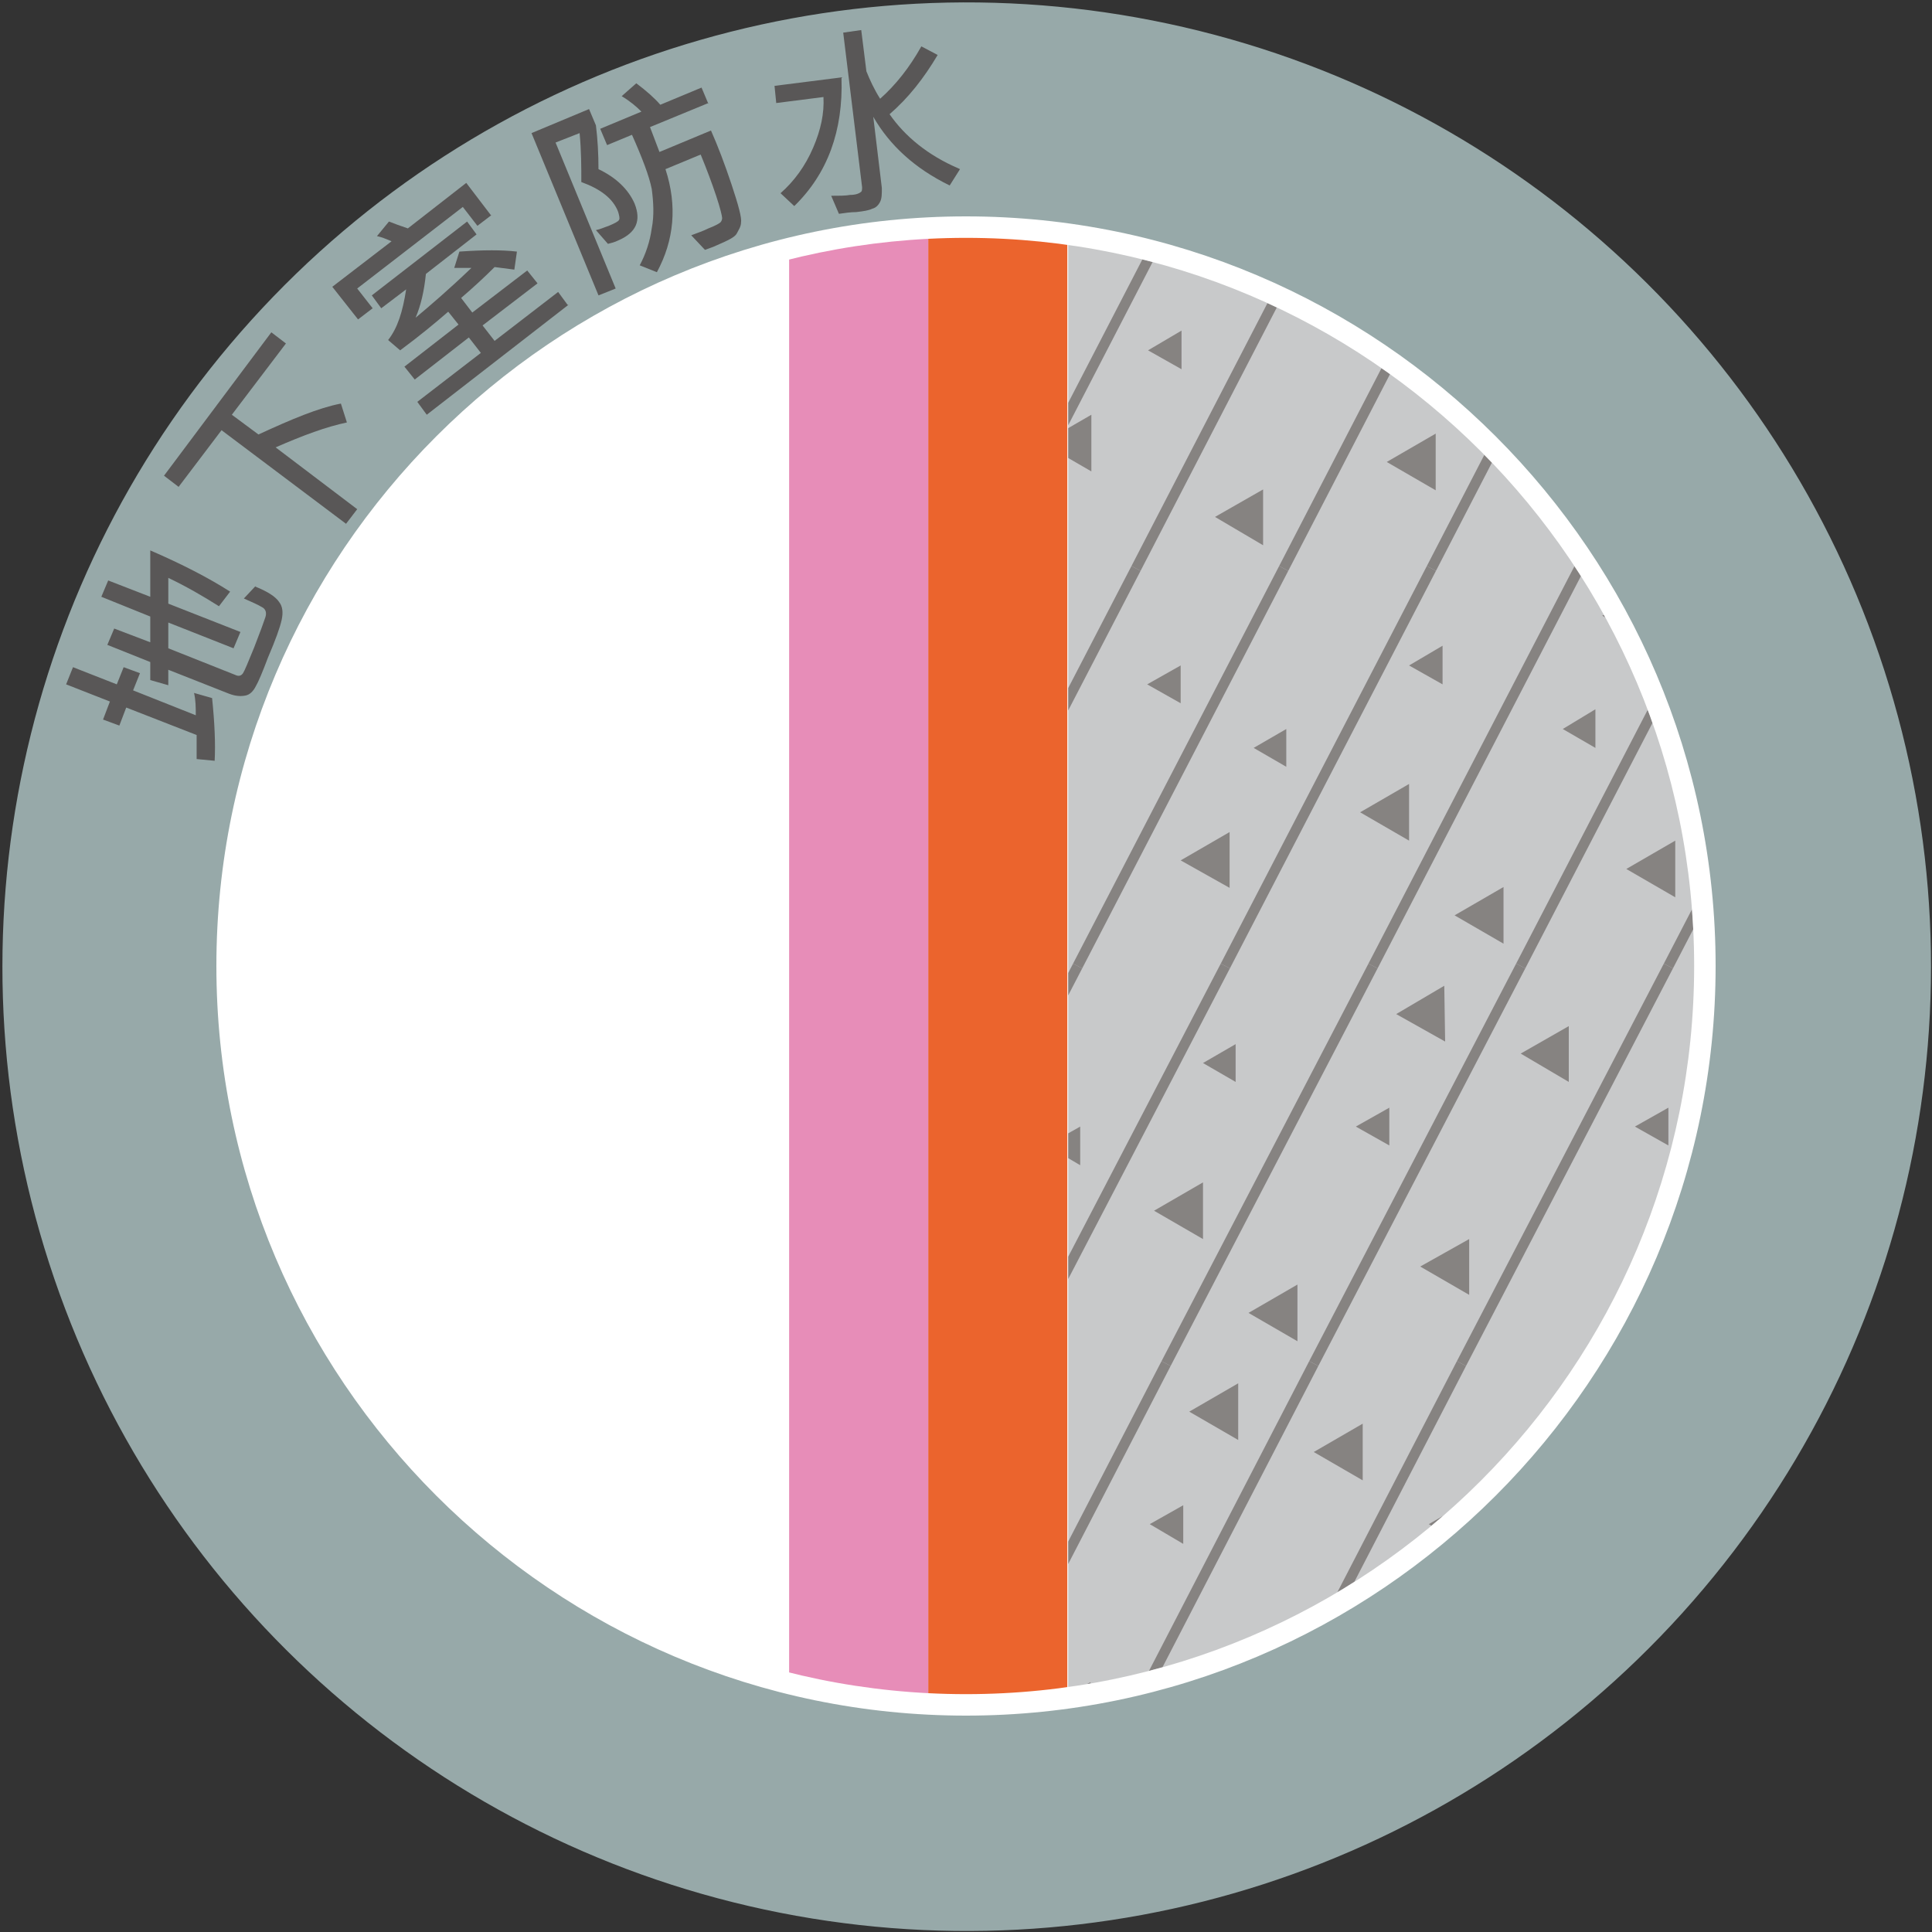 <?xml version="1.0" encoding="UTF-8"?>
<svg xmlns="http://www.w3.org/2000/svg" width="225" height="225" xmlns:xlink="http://www.w3.org/1999/xlink" version="1.1" viewBox="0 0 225 225">
  <rect x="0" y="0" width="225" height="225" fill="#333333" stroke="none"/>
  <defs>
    <style>
      .cls-1, .cls-2 {
        fill: none;
      }

      .cls-3 {
        fill: #b0c6c7;
        opacity: .8;
      }

      .cls-4 {
        fill: #e78db8;
      }

      .cls-2 {
        stroke: #231815;
        stroke-miterlimit: 10;
        stroke-width: 1.2px;
      }

      .cls-5 {
        fill: #c8c9ca;
      }

      .cls-6 {
        clip-path: url(#clippath-1);
      }

      .cls-7 {
        fill: #231815;
      }

      .cls-8 {
        fill: #fff;
      }

      .cls-9 {
        opacity: .4;
      }

      .cls-10 {
        fill: #eb642d;
      }

      .cls-11 {
        fill: #595757;
      }

      .cls-12 {
        clip-path: url(#clippath);
      }
    </style>
    <clipPath id="clippath">
      <path class="cls-1" d="M112.5,27.7c46.8,0,84.8,38,84.8,84.8,0,46.8-38,84.8-84.8,84.8S27.7,159.3,27.7,112.5c0-46.8,38-84.8,84.8-84.8Z"/>
    </clipPath>
    <clipPath id="clippath-1">
      <rect class="cls-1" x="124.4" y="23.7" width="76.9" height="178.9"/>
    </clipPath>
  </defs>
  <!-- Generator: Adobe Illustrator 28.7.1, SVG Export Plug-In . SVG Version: 1.2.0 Build 142)  -->
  <g>
    <g id="_圖層_1" data-name="圖層_1">
      <g>
        <circle class="cls-3" cx="112.5" cy="112.5" r="112.3" transform="translate(-21 199) rotate(-77.9)"/>
        <g>
          <g>
            <g>
              <path class="cls-8" d="M112.5,198.5c-47.4,0-86-38.6-86.1-86,0-47.4,38.6-86,86.1-86s86,38.6,86.1,86c0,47.4-38.6,86-86.1,86Z"/>
              <path class="cls-8" d="M112.5,27.7c46.8,0,84.8,38,84.8,84.8,0,46.8-38,84.8-84.8,84.8S27.7,159.3,27.7,112.5c0-46.8,38-84.8,84.8-84.8M112.5,25.2c-48.1,0-87.3,39.2-87.3,87.3,0,48.1,39.2,87.3,87.3,87.3s87.3-39.2,87.3-87.3c0-48.1-39.2-87.3-87.3-87.3h0Z"/>
            </g>
            <g class="cls-12">
              <rect class="cls-5" x="124.4" y="23.7" width="76.9" height="178.9"/>
              <rect class="cls-10" x="108.1" y="23.7" width="16.2" height="178.9"/>
              <rect class="cls-4" x="91.9" y="23.7" width="16.2" height="178.9"/>
              <g class="cls-9">
                <g class="cls-6">
                  <g>
                    <g>
                      <line class="cls-2" x1="8.6" y1="205.2" x2="32.7" y2="158.8"/>
                      <line class="cls-2" x1="25.8" y1="205.2" x2="49.9" y2="158.8"/>
                      <line class="cls-2" x1="43" y1="205.2" x2="67.1" y2="158.8"/>
                      <line class="cls-2" x1="60.2" y1="205.2" x2="84.3" y2="158.8"/>
                      <line class="cls-2" x1="77.4" y1="205.2" x2="101.5" y2="158.8"/>
                      <line class="cls-2" x1="94.6" y1="205.2" x2="118.6" y2="158.8"/>
                      <line class="cls-2" x1="111.8" y1="205.2" x2="135.8" y2="158.8"/>
                      <line class="cls-2" x1="129" y1="205.2" x2="153" y2="158.8"/>
                      <line class="cls-2" x1="146.2" y1="205.2" x2="170.2" y2="158.8"/>
                      <line class="cls-2" x1="163.4" y1="205.2" x2="187.4" y2="158.8"/>
                      <line class="cls-2" x1="180.6" y1="205.2" x2="204.6" y2="158.8"/>
                      <line class="cls-2" x1="197.8" y1="205.2" x2="221.8" y2="158.8"/>
                      <line class="cls-2" x1="215" y1="205.2" x2="239" y2="158.8"/>
                      <polygon class="cls-7" points="23.1 201.6 17.4 198.3 23.1 195 23.1 201.6"/>
                      <polygon class="cls-7" points="55 193.9 49.3 190.6 55 187.3 55 193.9"/>
                      <polygon class="cls-7" points="57.9 167.7 52.2 164.4 57.9 161.1 57.9 167.7"/>
                      <polygon class="cls-7" points="37.4 175.8 33.6 173.6 37.4 171.4 37.4 175.8"/>
                      <polygon class="cls-7" points="43.1 195 39.3 192.8 43.1 190.6 43.1 195"/>
                      <polygon class="cls-7" points="89.4 174.6 85.6 172.4 89.4 170.1 89.4 174.6"/>
                      <polygon class="cls-7" points="65.5 182 61.7 179.8 65.5 177.5 65.5 182"/>
                      <polygon class="cls-7" points="75.1 172.4 69.4 169.1 75.1 165.8 75.1 172.4"/>
                      <polygon class="cls-7" points="75.1 202.5 69.4 199.2 75.1 196 75.1 202.5"/>
                      <polygon class="cls-7" points="95.1 189.5 89.4 192.8 95.1 196.1 95.1 189.5"/>
                      <polygon class="cls-7" points="116.1 184 110.3 187.3 116.1 190.6 116.1 184"/>
                      <polygon class="cls-7" points="127 195.9 121.3 199.2 127 202.5 127 195.9"/>
                      <polygon class="cls-7" points="101.8 177.5 97.9 179.8 101.8 182 101.8 177.5"/>
                      <polygon class="cls-7" points="119.9 167.9 116.1 170.1 119.9 172.4 119.9 167.9"/>
                      <polygon class="cls-7" points="188.3 175.3 184.5 173.1 188.3 170.8 188.3 175.3"/>
                      <polygon class="cls-7" points="158.7 172.4 153 169.1 158.7 165.8 158.7 172.4"/>
                      <polygon class="cls-7" points="181.6 199.2 175.9 195.9 181.6 192.7 181.6 199.2"/>
                      <polygon class="cls-7" points="196 189.5 190.3 192.8 196 196.1 196 189.5"/>
                      <polygon class="cls-7" points="216.9 184 211.2 187.3 216.9 190.6 216.9 184"/>
                      <polygon class="cls-7" points="204.6 174.6 200.7 176.8 204.6 179 204.6 174.6"/>
                      <polygon class="cls-7" points="220.8 167.9 216.9 170.1 220.8 172.4 220.8 167.9"/>
                      <polygon class="cls-7" points="170.2 175.3 166.4 177.5 170.2 179.8 170.2 175.3"/>
                      <polygon class="cls-7" points="137.8 175.3 133.9 177.5 137.8 179.8 137.8 175.3"/>
                      <polygon class="cls-7" points="147.1 190.6 141.4 193.9 147.1 197.2 147.1 190.6"/>
                      <polygon class="cls-7" points="144.2 161.1 138.5 164.4 144.2 167.7 144.2 161.1"/>
                    </g>
                    <g>
                      <line class="cls-2" x1="32.7" y1="158.8" x2="56.7" y2="112.5"/>
                      <line class="cls-2" x1="49.9" y1="158.8" x2="73.9" y2="112.5"/>
                      <line class="cls-2" x1="67.1" y1="158.8" x2="91.1" y2="112.5"/>
                      <line class="cls-2" x1="84.3" y1="158.8" x2="108.3" y2="112.5"/>
                      <line class="cls-2" x1="101.5" y1="158.8" x2="125.5" y2="112.5"/>
                      <line class="cls-2" x1="118.6" y1="158.8" x2="142.7" y2="112.5"/>
                      <line class="cls-2" x1="135.8" y1="158.8" x2="159.9" y2="112.5"/>
                      <line class="cls-2" x1="153" y1="158.8" x2="177.1" y2="112.5"/>
                      <line class="cls-2" x1="170.2" y1="158.8" x2="194.3" y2="112.5"/>
                      <line class="cls-2" x1="187.4" y1="158.8" x2="211.5" y2="112.5"/>
                      <line class="cls-2" x1="204.6" y1="158.8" x2="228.7" y2="112.5"/>
                      <line class="cls-2" x1="221.8" y1="158.8" x2="245.9" y2="112.5"/>
                      <line class="cls-2" x1="239" y1="158.8" x2="263.1" y2="112.5"/>
                      <polygon class="cls-7" points="47.2 155.3 41.5 152 47.2 148.7 47.2 155.3"/>
                      <polygon class="cls-7" points="79.1 147.5 73.4 144.3 79.1 141 79.1 147.5"/>
                      <polygon class="cls-7" points="81.9 121.4 76.2 118.1 81.9 114.8 81.9 121.4"/>
                      <polygon class="cls-7" points="61.5 129.5 57.6 127.3 61.5 125 61.5 129.5"/>
                      <polygon class="cls-7" points="67.2 148.7 63.3 146.5 67.2 144.3 67.2 148.7"/>
                      <polygon class="cls-7" points="113.5 128.3 109.6 126 113.5 123.8 113.5 128.3"/>
                      <polygon class="cls-7" points="89.5 135.7 85.7 133.4 89.5 131.2 89.5 135.7"/>
                      <polygon class="cls-7" points="99.1 126 93.4 122.7 99.1 119.5 99.1 126"/>
                      <polygon class="cls-7" points="99.1 156.2 93.4 152.9 99.1 149.6 99.1 156.2"/>
                      <polygon class="cls-7" points="119.2 143.2 113.5 146.5 119.2 149.8 119.2 143.2"/>
                      <polygon class="cls-7" points="140.1 137.7 134.4 141 140.1 144.3 140.1 137.7"/>
                      <polygon class="cls-7" points="151.1 149.6 145.4 152.9 151.1 156.2 151.1 149.6"/>
                      <polygon class="cls-7" points="125.8 131.2 121.9 133.4 125.8 135.7 125.8 131.2"/>
                      <polygon class="cls-7" points="143.9 121.6 140.1 123.8 143.9 126 143.9 121.6"/>
                      <polygon class="cls-7" points="212.4 129 208.5 126.7 212.4 124.5 212.4 129"/>
                      <polygon class="cls-7" points="182.7 126 177.1 122.7 182.7 119.5 182.7 126"/>
                      <polygon class="cls-7" points="205.6 152.9 199.9 149.6 205.6 146.3 205.6 152.9"/>
                      <polygon class="cls-7" points="220 143.2 214.3 146.5 220 149.8 220 143.2"/>
                      <polygon class="cls-7" points="240.9 137.7 235.2 141 240.9 144.3 240.9 137.7"/>
                      <polygon class="cls-7" points="228.6 128.3 224.7 130.5 228.6 132.7 228.6 128.3"/>
                      <polygon class="cls-7" points="244.8 121.6 240.9 123.8 244.8 126 244.8 121.6"/>
                      <polygon class="cls-7" points="194.3 129 190.4 131.2 194.3 133.4 194.3 129"/>
                      <polygon class="cls-7" points="161.8 129 157.9 131.2 161.8 133.4 161.8 129"/>
                      <polygon class="cls-7" points="171.1 144.3 165.4 147.5 171.1 150.8 171.1 144.3"/>
                      <polygon class="cls-7" points="168.2 114.8 162.6 118.1 168.3 121.3 168.2 114.8"/>
                    </g>
                    <g>
                      <line class="cls-2" x1="56.7" y1="112.5" x2="80.7" y2="66.2"/>
                      <line class="cls-2" x1="73.9" y1="112.5" x2="97.9" y2="66.2"/>
                      <line class="cls-2" x1="91.1" y1="112.5" x2="115.1" y2="66.2"/>
                      <line class="cls-2" x1="108.3" y1="112.5" x2="132.3" y2="66.2"/>
                      <line class="cls-2" x1="125.5" y1="112.5" x2="149.5" y2="66.2"/>
                      <line class="cls-2" x1="142.7" y1="112.5" x2="166.7" y2="66.2"/>
                      <line class="cls-2" x1="159.9" y1="112.5" x2="183.9" y2="66.2"/>
                      <line class="cls-2" x1="177.1" y1="112.5" x2="201.1" y2="66.2"/>
                      <line class="cls-2" x1="194.3" y1="112.5" x2="218.3" y2="66.2"/>
                      <line class="cls-2" x1="211.5" y1="112.5" x2="235.5" y2="66.2"/>
                      <line class="cls-2" x1="228.7" y1="112.5" x2="252.7" y2="66.2"/>
                      <line class="cls-2" x1="245.9" y1="112.5" x2="269.9" y2="66.2"/>
                      <line class="cls-2" x1="263.1" y1="112.5" x2="287.1" y2="66.2"/>
                      <polygon class="cls-7" points="71.2 109 65.5 105.7 71.2 102.4 71.2 109"/>
                      <polygon class="cls-7" points="103.1 101.2 97.4 97.9 103.1 94.6 103.1 101.2"/>
                      <polygon class="cls-7" points="105.9 75 100.2 71.8 105.9 68.5 105.9 75"/>
                      <polygon class="cls-7" points="85.5 83.2 81.6 80.9 85.5 78.7 85.5 83.2"/>
                      <polygon class="cls-7" points="91.2 102.4 87.3 100.2 91.2 97.9 91.2 102.4"/>
                      <polygon class="cls-7" points="137.5 81.9 133.6 79.7 137.5 77.5 137.5 81.9"/>
                      <polygon class="cls-7" points="113.6 89.3 109.7 87.1 113.6 84.9 113.6 89.3"/>
                      <polygon class="cls-7" points="123.1 79.7 117.4 76.4 123.1 73.1 123.1 79.7"/>
                      <polygon class="cls-7" points="123.1 109.9 117.4 106.6 123.1 103.3 123.1 109.9"/>
                      <polygon class="cls-7" points="143.2 96.9 137.5 100.2 143.2 103.4 143.2 96.9"/>
                      <polygon class="cls-7" points="164.1 91.3 158.4 94.6 164.1 97.9 164.1 91.3"/>
                      <polygon class="cls-7" points="175.1 103.3 169.4 106.6 175.1 109.9 175.1 103.3"/>
                      <polygon class="cls-7" points="149.8 84.9 146 87.1 149.8 89.3 149.8 84.9"/>
                      <polygon class="cls-7" points="168 75.2 164.1 77.5 168 79.7 168 75.2"/>
                      <polygon class="cls-7" points="236.4 82.6 232.5 80.4 236.4 78.2 236.4 82.6"/>
                      <polygon class="cls-7" points="206.8 79.7 201.1 76.4 206.8 73.1 206.8 79.7"/>
                      <polygon class="cls-7" points="229.6 106.5 224 103.3 229.6 100 229.6 106.5"/>
                      <polygon class="cls-7" points="244 96.9 238.3 100.2 244 103.4 244 96.9"/>
                      <polygon class="cls-7" points="264.9 91.3 259.2 94.6 264.9 97.9 264.9 91.3"/>
                      <polygon class="cls-7" points="252.6 81.9 248.7 84.2 252.6 86.4 252.6 81.9"/>
                      <polygon class="cls-7" points="268.8 75.2 264.9 77.5 268.8 79.7 268.8 75.2"/>
                      <polygon class="cls-7" points="218.3 82.6 214.4 84.9 218.3 87.1 218.3 82.6"/>
                      <polygon class="cls-7" points="185.8 82.6 182 84.9 185.8 87.1 185.8 82.6"/>
                      <polygon class="cls-7" points="195.1 97.9 189.4 101.2 195.1 104.5 195.1 97.9"/>
                      <polygon class="cls-7" points="192.3 68.5 186.6 71.7 192.3 75 192.3 68.5"/>
                    </g>
                    <g>
                      <line class="cls-2" x1="80.7" y1="66.2" x2="104.7" y2="19.8"/>
                      <line class="cls-2" x1="97.9" y1="66.2" x2="121.9" y2="19.8"/>
                      <line class="cls-2" x1="115.1" y1="66.2" x2="139.1" y2="19.8"/>
                      <line class="cls-2" x1="132.3" y1="66.2" x2="156.3" y2="19.8"/>
                      <line class="cls-2" x1="149.5" y1="66.2" x2="173.5" y2="19.8"/>
                      <line class="cls-2" x1="166.7" y1="66.2" x2="190.7" y2="19.8"/>
                      <line class="cls-2" x1="183.9" y1="66.2" x2="207.9" y2="19.8"/>
                      <line class="cls-2" x1="201.1" y1="66.2" x2="225.1" y2="19.8"/>
                      <line class="cls-2" x1="218.3" y1="66.2" x2="242.3" y2="19.8"/>
                      <line class="cls-2" x1="235.5" y1="66.2" x2="259.5" y2="19.8"/>
                      <line class="cls-2" x1="252.7" y1="66.2" x2="276.7" y2="19.8"/>
                      <line class="cls-2" x1="269.9" y1="66.2" x2="293.9" y2="19.8"/>
                      <line class="cls-2" x1="287.1" y1="66.2" x2="311.1" y2="19.8"/>
                      <polygon class="cls-7" points="95.2 62.6 89.5 59.3 95.2 56.1 95.2 62.6"/>
                      <polygon class="cls-7" points="127.1 54.9 121.4 51.6 127.1 48.3 127.1 54.9"/>
                      <polygon class="cls-7" points="130 28.7 124.3 25.4 130 22.1 130 28.7"/>
                      <polygon class="cls-7" points="109.5 36.8 105.6 34.6 109.5 32.4 109.5 36.8"/>
                      <polygon class="cls-7" points="115.2 56.1 111.3 53.8 115.2 51.6 115.2 56.1"/>
                      <polygon class="cls-7" points="161.5 35.6 157.6 33.4 161.5 31.1 161.5 35.6"/>
                      <polygon class="cls-7" points="137.6 43 133.7 40.8 137.6 38.5 137.6 43"/>
                      <polygon class="cls-7" points="147.1 33.4 141.5 30.1 147.1 26.8 147.1 33.4"/>
                      <polygon class="cls-7" points="147.1 63.5 141.5 60.2 147.1 57 147.1 63.5"/>
                      <polygon class="cls-7" points="167.2 50.5 161.5 53.8 167.2 57.1 167.2 50.5"/>
                      <polygon class="cls-7" points="188.1 45 182.4 48.3 188.1 51.6 188.1 45"/>
                      <polygon class="cls-7" points="199.1 56.9 193.4 60.2 199.1 63.5 199.1 56.9"/>
                      <polygon class="cls-7" points="173.9 38.5 170 40.8 173.9 43 173.9 38.5"/>
                      <polygon class="cls-7" points="192 28.9 188.1 31.1 192 33.4 192 28.9"/>
                      <polygon class="cls-7" points="260.4 36.3 256.5 34.1 260.4 31.8 260.4 36.3"/>
                      <polygon class="cls-7" points="230.8 33.4 225.1 30.1 230.8 26.8 230.8 33.4"/>
                      <polygon class="cls-7" points="253.7 60.2 248 56.9 253.7 53.7 253.7 60.2"/>
                      <polygon class="cls-7" points="268 50.5 262.3 53.8 268 57.1 268 50.5"/>
                      <polygon class="cls-7" points="289 45 283.2 48.3 289 51.6 289 45"/>
                      <polygon class="cls-7" points="276.6 35.6 272.8 37.8 276.6 40 276.6 35.6"/>
                      <polygon class="cls-7" points="292.8 28.9 289 31.1 292.8 33.4 292.8 28.9"/>
                      <polygon class="cls-7" points="242.3 36.3 238.4 38.5 242.3 40.8 242.3 36.3"/>
                      <polygon class="cls-7" points="209.8 36.3 206 38.5 209.8 40.8 209.8 36.3"/>
                      <polygon class="cls-7" points="219.1 51.6 213.5 54.9 219.1 58.2 219.1 51.6"/>
                      <polygon class="cls-7" points="216.3 22.1 210.6 25.4 216.3 28.7 216.3 22.1"/>
                    </g>
                  </g>
                </g>
              </g>
            </g>
          </g>
          <g>
            <path class="cls-11" d="M24.7,81.3c.3,2.9.4,5.3.3,7.3l-2.1-.2c0-.9,0-1.8,0-2.8l-8.2-3.2-.8,2.1-1.9-.7.8-2.1-5.1-2,.8-2,5.1,2,.8-2,1.9.7-.8,2,7.3,2.9c0-.9,0-1.7-.2-2.6l2.1.6ZM29.7,68.3c1.5.6,2.4,1.2,2.8,1.8.4.5.5,1.2.3,2.1-.2.9-.7,2.3-1.6,4.4-.6,1.6-1.1,2.8-1.4,3.3-.3.6-.7,1-1.2,1.1s-1.1.1-1.9-.2l-7.1-2.8v1.8s-2.1-.6-2.1-.6v-2.1s-5-2-5-2l.8-1.9,4.2,1.6v-3s-5.7-2.3-5.7-2.3l.8-1.9,4.9,1.9v-5.4c3.7,1.6,6.8,3.2,9.3,4.8l-1.3,1.7c-1.9-1.2-3.8-2.3-5.9-3.3v3s8.4,3.3,8.4,3.3l-.8,1.9-7.6-3v3s7.8,3.1,7.8,3.1c.4.2.7.1.9-.2s.6-1.3,1.3-3c.7-1.8,1.1-2.9,1.3-3.5s0-1-.4-1.2c-.5-.3-1.2-.6-2.1-1l1.5-1.6Z"/>
            <path class="cls-11" d="M33.3,40l-6.3,8.3,3.1,2.3c3.9-1.8,7-3.1,9.6-3.6l.7,2.2c-2.4.5-5.1,1.5-8.3,2.9l9.5,7.2-1.3,1.7-14.5-10.9-5,6.6-1.7-1.3,12.5-16.7,1.7,1.3Z"/>
            <path class="cls-11" d="M57.3,25l-1.7,1.3-1.7-2.2-12.3,9.5,1.8,2.3-1.7,1.3-3-3.8,6.9-5.3c-.7-.3-1.2-.5-1.7-.6l1.4-1.7c.5.2,1.3.5,2.2.8l6.8-5.3,2.9,3.8ZM66.2,35.5l-16.5,12.8-1.1-1.5,7.4-5.7-1.4-1.8-6.3,4.9-1.2-1.5,6.3-4.9-1.2-1.5c-1.5,1.3-3.3,2.8-5.6,4.5l-1.4-1.2c1.1-1.4,1.7-3.3,2.1-5.9l-2.9,2.2-1.1-1.5,11.1-8.6,1.1,1.5-5.9,4.6c-.2,2-.6,3.7-1.2,5.1,1.8-1.5,4-3.4,6.5-5.8-.3,0-1,0-2,0l.6-1.9c2.8-.2,5-.2,6.7,0l-.3,2.1c-.7-.1-1.5-.2-2.3-.3-1.2,1.2-2.5,2.4-3.9,3.6l1.3,1.7,6.4-4.9,1.2,1.5-6.4,4.9,1.4,1.8,7.4-5.7,1.1,1.5Z"/>
            <path class="cls-11" d="M69.7,19.7c2.1,1,3.5,2.4,4.2,4,.8,2,.2,3.4-1.9,4.3-.4.2-.8.3-1.2.4l-1.4-1.6c.5-.1.9-.3,1.5-.5.7-.3,1.1-.5,1.2-.7s0-.5-.1-.9c-.6-1.6-2.1-2.7-4.3-3.5,0-1.7,0-3.6-.2-5.7l-2.8,1.1,7,17-2,.8-7.8-18.9,6.7-2.8.8,1.9c.2,1.6.3,3.3.3,5.2ZM82.5,12l-6.8,2.8,1.1,2.9,6-2.5c.8,1.8,1.6,3.9,2.4,6.3.8,2.4,1.2,3.9,1.1,4.4,0,.5-.3.9-.5,1.3s-1,.8-2.4,1.4c-.4.2-.8.3-1.3.5l-1.6-1.7c.8-.3,1.4-.5,2-.8.8-.3,1.3-.6,1.4-.7.1-.1.2-.3.2-.5,0-.2-.2-1.1-.7-2.6-.5-1.5-1.1-3.1-1.8-4.8l-4.1,1.7c1.4,4.3,1,8.3-1,12l-2-.8c.7-1.3,1.2-2.8,1.4-4.3.3-1.5.2-3.1,0-4.6-.3-1.5-1.1-3.6-2.3-6.3l-2.9,1.2-.8-1.9,4.8-2c-.6-.6-1.3-1.2-2.3-1.8l1.7-1.5c1.2.9,2.1,1.7,2.8,2.5l4.8-2,.8,1.9Z"/>
            <path class="cls-11" d="M98,9.1c.2,6.1-1.6,11.1-5.5,14.9l-1.6-1.5c1.6-1.4,2.9-3.2,3.8-5.3.9-2.1,1.3-4,1.2-5.9l-5.5.7-.2-2,7.9-1ZM111.8,19.7l-1.2,1.9c-4.1-2-7-4.7-8.9-8l1,8.3c0,.7,0,1.2-.2,1.6s-.5.7-.9.8c-.4.2-1,.3-1.9.4-.6,0-1.3.1-2,.2l-.9-2.1c.9,0,1.7,0,2.2-.1.7,0,1.1-.2,1.2-.3.2-.1.2-.3.2-.6l-2.2-18,2.1-.3.6,4.8c.4,1,.9,2.1,1.6,3.2,1.8-1.6,3.4-3.6,4.8-6.1l1.9,1c-1.6,2.7-3.4,5-5.6,6.9,1.8,2.6,4.5,4.8,8,6.3Z"/>
          </g>
        </g>
      </g>
    </g>
  </g>
</svg>